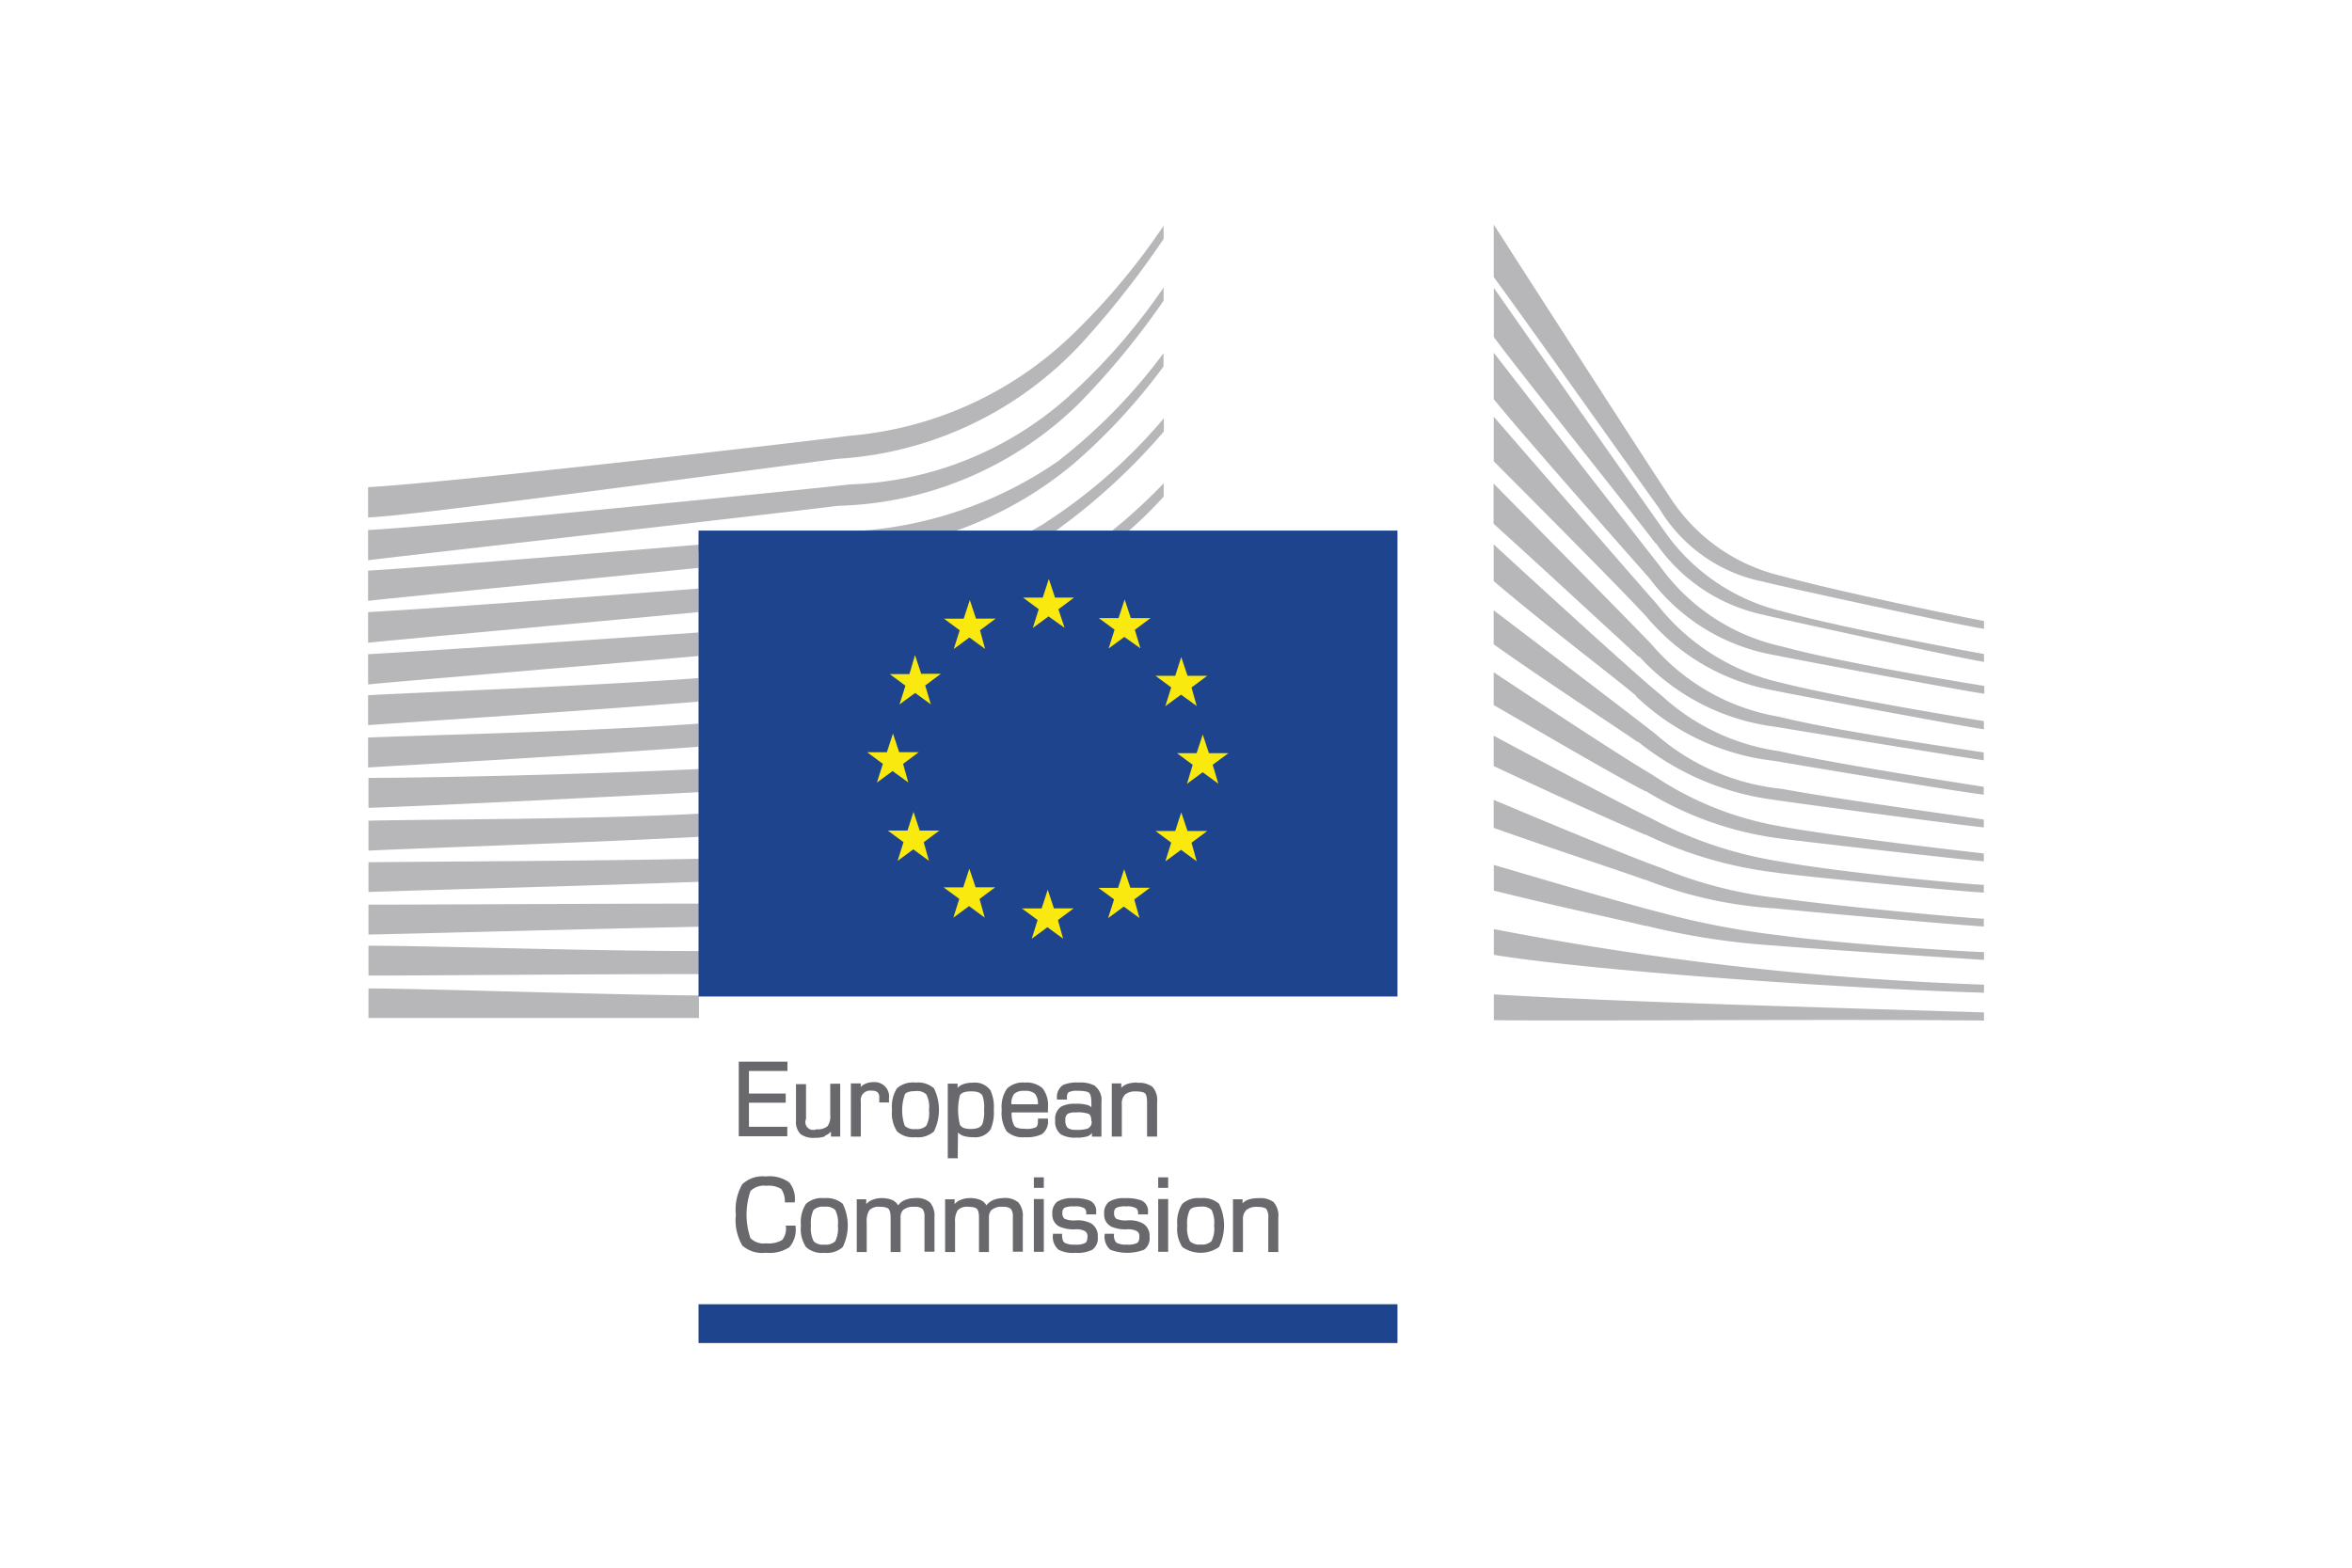 <svg id="bca8efcf-10da-497e-b52d-16be077253ae" data-name="Livello 1" xmlns="http://www.w3.org/2000/svg" viewBox="0 0 30 20">
  <defs>
    <style>
      .b05d557f-9315-452d-9267-f787bfc35bce {
        fill: #69686c;
      }

      .a37c307b-593a-4ef0-947b-647e65bf6198 {
        fill: #1e448e;
      }

      .fc314722-8a67-4a34-acbf-46ccdc06d561 {
        fill: #b7b7ba;
      }

      .a64cdf9d-9a6c-44d4-99b3-b020a80a74f4 {
        fill: #fae90f;
      }
    </style>
  </defs>
  <g>
    <path class="b05d557f-9315-452d-9267-f787bfc35bce" d="M10.513,15.286a.3.3,0,0,0-.233.073.428.428,0,0,0-.064.276.422.422,0,0,0,.064.274.3.3,0,0,0,.233.074.306.306,0,0,0,.236-.073.623.623,0,0,0,0-.552.312.312,0,0,0-.235-.072m-.137.151a.169.169,0,0,1,.137-.042.174.174,0,0,1,.139.041.347.347,0,0,1,.034.2.354.354,0,0,1-.034.2.173.173,0,0,1-.139.042.163.163,0,0,1-.136-.043.361.361,0,0,1-.034-.2.38.38,0,0,1,.033-.2"/>
    <path class="b05d557f-9315-452d-9267-f787bfc35bce" d="M15.314,15.286a.3.3,0,0,0-.234.073.429.429,0,0,0-.063.276.415.415,0,0,0,.064.274.409.409,0,0,0,.468,0,.627.627,0,0,0,0-.552.312.312,0,0,0-.235-.072m-.137.151c.02-.028.067-.042.137-.042a.177.177,0,0,1,.139.041.361.361,0,0,1,.033.2.344.344,0,0,1-.034.2.172.172,0,0,1-.138.042.167.167,0,0,1-.137-.043.37.37,0,0,1-.034-.2.377.377,0,0,1,.034-.2"/>
    <path class="b05d557f-9315-452d-9267-f787bfc35bce" d="M14.508,13.811a.391.391,0,0,0-.13.018.2.2,0,0,0-.076.049v-.056h-.121V14.5h.128v-.41a.162.162,0,0,1,.043-.128.21.21,0,0,1,.136-.038c.076,0,.106.014.118.026s.025.042.025.118V14.5h.128v-.442a.251.251,0,0,0-.057-.19.276.276,0,0,0-.194-.053"/>
    <path class="b05d557f-9315-452d-9267-f787bfc35bce" d="M11.673,15.285a.33.33,0,0,0-.136.027.193.193,0,0,0-.081.066.164.164,0,0,0-.082-.071.338.338,0,0,0-.126-.022.311.311,0,0,0-.132.027.193.193,0,0,0-.067.05V15.3h-.121v.673h.127v-.384a.25.25,0,0,1,.035-.151.166.166,0,0,1,.133-.042c.071,0,.1.015.111.027s.026.041.026.111v.439h.127v-.441a.131.131,0,0,1,.031-.094.2.2,0,0,1,.143-.042.155.155,0,0,1,.105.026.152.152,0,0,1,.026.1v.447h.127v-.441a.259.259,0,0,0-.057-.188.263.263,0,0,0-.189-.056"/>
    <path class="b05d557f-9315-452d-9267-f787bfc35bce" d="M10.98,14.052a.119.119,0,0,1,.137-.137.116.116,0,0,1,.076.019.089.089,0,0,1,.022.068v.063h.124v-.053a.183.183,0,0,0-.2-.206.25.25,0,0,0-.11.024.186.186,0,0,0-.05.037l0-.045h-.126V14.5h.127Z"/>
    <path class="b05d557f-9315-452d-9267-f787bfc35bce" d="M14.585,15.612a.356.356,0,0,0-.2-.043.31.31,0,0,1-.146-.02.082.082,0,0,1-.028-.074.071.071,0,0,1,.027-.066.275.275,0,0,1,.127-.018.218.218,0,0,1,.127.024.071.071,0,0,1,.024.064v.014h.127v-.037a.143.143,0,0,0-.09-.143.536.536,0,0,0-.2-.027.355.355,0,0,0-.206.045.177.177,0,0,0-.063.154.169.169,0,0,0,.092.164.441.441,0,0,0,.2.034.238.238,0,0,1,.124.023.071.071,0,0,1,.033.065c0,.045-.009.074-.028.086a.257.257,0,0,1-.134.021.242.242,0,0,1-.13-.024.124.124,0,0,1-.032-.1v-.014H14.09v.014a.217.217,0,0,0,.073.19.609.609,0,0,0,.429,0,.18.18,0,0,0,.071-.165.183.183,0,0,0-.078-.166"/>
    <path class="b05d557f-9315-452d-9267-f787bfc35bce" d="M12.219,14.448a.178.178,0,0,0,.072.044.4.4,0,0,0,.122.016.234.234,0,0,0,.222-.1.538.538,0,0,0,.041-.249.5.5,0,0,0-.044-.251.246.246,0,0,0-.228-.095.319.319,0,0,0-.126.022.2.2,0,0,0-.064.043l0-.053h-.125v.952h.127Zm.306-.1c-.02.037-.068.055-.144.055s-.116-.018-.137-.055a.76.76,0,0,1,0-.375c.02-.033.068-.05.145-.05s.123.018.143.056a.461.461,0,0,1,.02.18.471.471,0,0,1-.024.189"/>
    <path class="b05d557f-9315-452d-9267-f787bfc35bce" d="M10.024,15.648a.228.228,0,0,1-.047.171.337.337,0,0,1-.205.043.238.238,0,0,1-.2-.066.931.931,0,0,1,0-.6.235.235,0,0,1,.2-.068.305.305,0,0,1,.193.041.275.275,0,0,1,.046.158v.013h.127v-.015a.328.328,0,0,0-.071-.24.428.428,0,0,0-.3-.076.378.378,0,0,0-.3.1.654.654,0,0,0-.081.391.635.635,0,0,0,.083.391.383.383,0,0,0,.3.091.458.458,0,0,0,.3-.071.345.345,0,0,0,.079-.261v-.014h-.127Z"/>
    <path class="b05d557f-9315-452d-9267-f787bfc35bce" d="M16.248,15.338a.284.284,0,0,0-.194-.052.4.4,0,0,0-.131.018.2.2,0,0,0-.074.048V15.3h-.122v.673h.127v-.409a.162.162,0,0,1,.044-.128.2.2,0,0,1,.136-.039c.076,0,.107.015.118.027a.182.182,0,0,1,.025.118v.431h.128v-.441a.256.256,0,0,0-.057-.191"/>
    <polygon class="b05d557f-9315-452d-9267-f787bfc35bce" points="10.042 14.375 9.553 14.375 9.553 14.068 10.022 14.068 10.022 13.951 9.553 13.951 9.553 13.663 10.044 13.663 10.044 13.544 9.423 13.544 9.423 14.496 10.042 14.496 10.042 14.375"/>
    <path class="b05d557f-9315-452d-9267-f787bfc35bce" d="M10.523,14.488a.189.189,0,0,0,.076-.051V14.5h.118v-.674H10.59v.4a.212.212,0,0,1-.036.143.2.2,0,0,1-.141.038.1.1,0,0,1-.132-.132v-.444h-.128v.466a.219.219,0,0,0,.059.172.277.277,0,0,0,.18.047.378.378,0,0,0,.131-.019"/>
    <rect class="b05d557f-9315-452d-9267-f787bfc35bce" x="14.773" y="15.297" width="0.127" height="0.673"/>
    <path class="b05d557f-9315-452d-9267-f787bfc35bce" d="M13.925,15.612a.361.361,0,0,0-.2-.043.306.306,0,0,1-.146-.02.082.082,0,0,1-.028-.074.071.071,0,0,1,.026-.066.278.278,0,0,1,.127-.018.225.225,0,0,1,.128.024.074.074,0,0,1,.023.064v.014h.127v-.037a.143.143,0,0,0-.09-.143.53.53,0,0,0-.2-.027.358.358,0,0,0-.207.045.179.179,0,0,0-.062.154.168.168,0,0,0,.091.164.446.446,0,0,0,.2.034.238.238,0,0,1,.124.023.073.073,0,0,1,.033.065c0,.045-.009.074-.028.086a.257.257,0,0,1-.134.021.24.24,0,0,1-.13-.024c-.022-.016-.032-.05-.032-.1v-.014H13.43v.014a.214.214,0,0,0,.073.19.4.4,0,0,0,.216.039.411.411,0,0,0,.213-.039.179.179,0,0,0,.07-.165.185.185,0,0,0-.077-.166"/>
    <path class="b05d557f-9315-452d-9267-f787bfc35bce" d="M13.967,13.852a.4.4,0,0,0-.215-.041.424.424,0,0,0-.19.03.18.18,0,0,0-.08.173v.014h.127V14c0-.034.008-.057.025-.067a.235.235,0,0,1,.113-.017c.1,0,.132.015.145.026s.029.046.029.137v.048a.114.114,0,0,0-.044-.028.474.474,0,0,0-.157-.017.346.346,0,0,0-.188.038.19.19,0,0,0-.073.172.2.2,0,0,0,.075.181.351.351,0,0,0,.194.04.422.422,0,0,0,.148-.018.128.128,0,0,0,.052-.04l0,.046h.121v-.443a.221.221,0,0,0-.08-.2m-.046.441a.09.09,0,0,1-.052.1.454.454,0,0,1-.147.015.165.165,0,0,1-.107-.026.133.133,0,0,1-.028-.1.085.085,0,0,1,.031-.079.2.2,0,0,1,.1-.017.413.413,0,0,1,.167.019q.033.018.033.093"/>
    <path class="b05d557f-9315-452d-9267-f787bfc35bce" d="M13.071,13.811a.29.29,0,0,0-.227.078.408.408,0,0,0-.067.269.438.438,0,0,0,.063.275.3.3,0,0,0,.233.075.434.434,0,0,0,.215-.038.2.2,0,0,0,.079-.186V14.27h-.128v.035c0,.04-.009.066-.027.077a.29.29,0,0,1-.139.019c-.071,0-.117-.013-.137-.04a.323.323,0,0,1-.032-.169h.463v-.064a.35.35,0,0,0-.07-.245.308.308,0,0,0-.226-.072m0,.106a.176.176,0,0,1,.132.039.2.2,0,0,1,.036.132H12.9a.213.213,0,0,1,.035-.132.177.177,0,0,1,.132-.039"/>
    <path class="b05d557f-9315-452d-9267-f787bfc35bce" d="M11.676,13.811a.308.308,0,0,0-.235.073.436.436,0,0,0-.063.276.422.422,0,0,0,.064.274.3.3,0,0,0,.234.074.306.306,0,0,0,.236-.073.623.623,0,0,0,0-.552.316.316,0,0,0-.235-.072m-.137.151c.02-.028.067-.042.137-.042a.17.17,0,0,1,.138.042.34.34,0,0,1,.034.2.344.344,0,0,1-.034.2.173.173,0,0,1-.138.042.169.169,0,0,1-.137-.042.608.608,0,0,1,0-.395"/>
    <path class="b05d557f-9315-452d-9267-f787bfc35bce" d="M12.8,15.285a.33.33,0,0,0-.136.027.211.211,0,0,0-.082.066.158.158,0,0,0-.081-.071.338.338,0,0,0-.126-.022.311.311,0,0,0-.132.027.193.193,0,0,0-.067.05V15.3h-.121v.673h.127v-.384a.25.25,0,0,1,.035-.151.166.166,0,0,1,.133-.042c.071,0,.1.015.111.027s.026.041.026.111v.439h.127v-.441a.127.127,0,0,1,.032-.094.194.194,0,0,1,.142-.042.155.155,0,0,1,.105.026.152.152,0,0,1,.026.1v.447h.127v-.441a.259.259,0,0,0-.057-.188.263.263,0,0,0-.189-.056"/>
    <rect class="b05d557f-9315-452d-9267-f787bfc35bce" x="13.187" y="15.297" width="0.127" height="0.673"/>
    <rect class="b05d557f-9315-452d-9267-f787bfc35bce" x="14.773" y="15.02" width="0.127" height="0.134"/>
    <rect class="b05d557f-9315-452d-9267-f787bfc35bce" x="13.187" y="15.02" width="0.127" height="0.134"/>
    <rect class="a37c307b-593a-4ef0-947b-647e65bf6198" x="8.91" y="16.639" width="8.915" height="0.495"/>
    <path class="fc314722-8a67-4a34-acbf-46ccdc06d561" d="M19.053,3.544V2.865s2.184,3.4,2.3,3.556a2.32,2.32,0,0,0,1.369.926c.714.2,2.434.55,2.584.575v.1c-.341-.05-2.712-.569-2.81-.6a2,2,0,0,1-1.333-.937c-.29-.4-1.729-2.435-2.109-2.948m2.063,3.387a2.231,2.231,0,0,0,1.379.92c.1.028,2.469.547,2.81.6v-.1c-.15-.026-1.863-.345-2.577-.546a2.55,2.55,0,0,1-1.448-.951c-.116-.156-2.227-3.174-2.227-3.174V4.3c.38.513,1.767,2.239,2.063,2.633m-.074.45a2.531,2.531,0,0,0,1.6.976c.1.024,2.326.442,2.667.492v-.1c-.15-.025-1.851-.3-2.564-.5a2.6,2.6,0,0,1-1.573-1.028C21.046,7.065,19.053,4.5,19.053,4.5v.593c.447.547,1.664,1.918,1.989,2.289m-.037.491a2.746,2.746,0,0,0,1.633.938c.1.025,2.326.443,2.667.493V9.2c-.15-.025-1.841-.3-2.573-.487a2.794,2.794,0,0,1-1.6-1.008C21,7.56,19.053,5.317,19.053,5.317v.568c.584.586,1.618,1.625,1.952,1.987m-.1.5a2.828,2.828,0,0,0,1.741.9c.1.018,2.316.379,2.657.428V9.6c-.15-.026-1.878-.27-2.61-.456a2.723,2.723,0,0,1-1.615-.91c-.131-.144-2.027-2.065-2.027-2.065v.513c.618.558,1.488,1.365,1.854,1.7m-.038.5a3.051,3.051,0,0,0,1.779.827c.1.019,2.32.391,2.657.429v-.1c-.15-.025-1.874-.286-2.61-.455A2.784,2.784,0,0,1,21.2,8.879c-.331-.261-2.148-1.934-2.148-1.934v.468c.647.552,1.437,1.147,1.816,1.462m.025.587a3.471,3.471,0,0,0,1.752.744c.1.019,2.307.314,2.659.35v-.1c-.15-.025-1.829-.254-2.583-.393a2.873,2.873,0,0,1-1.606-.7c-.331-.261-2.063-1.577-2.063-1.577v.434c.645.457,1.409.954,1.841,1.249m.094.62a4.322,4.322,0,0,0,1.658.6c.1.019,2.313.271,2.659.3v-.1c-.171-.022-1.829-.207-2.583-.345a4.165,4.165,0,0,1-1.648-.662c-.4-.228-2.021-1.306-2.021-1.306v.419c.731.42,1.473.858,1.935,1.1m0,.551a5.271,5.271,0,0,0,1.658.485c.3.047,2.277.234,2.659.257v-.1c-.157,0-1.829-.157-2.583-.295a5.2,5.2,0,0,1-1.648-.547c-.418-.2-2.021-1.06-2.021-1.06v.387c.8.375,1.454.672,1.935.877m0,.573a5.394,5.394,0,0,0,1.658.366c.3.033,2.277.209,2.659.231v-.1c-.157,0-1.8-.151-2.583-.258a5.554,5.554,0,0,1-1.538-.392c-.443-.153-2.131-.866-2.131-.866v.358c.884.312,1.442.49,1.935.664m0,.583a9.339,9.339,0,0,0,1.66.255c.3.027,2.277.159,2.659.182v-.1c-.157,0-1.8-.1-2.583-.211a10.391,10.391,0,0,1-1.538-.293c-.481-.118-2.131-.608-2.131-.608v.328c.919.228,1.359.314,1.933.45m4.319.85v-.1a40.178,40.178,0,0,1-6.252-.709v.328c1.086.183,4.239.423,6.252.484m0,.351v-.1c-2.091-.065-4.639-.133-6.252-.23v.329c1.18.014,4.23-.016,6.252.005"/>
    <path class="fc314722-8a67-4a34-acbf-46ccdc06d561" d="M4.7,11.541c.914,0,2.831-.013,4.215-.013v.295c-1.5.03-3.255.079-4.215.1Zm0,1.446c.752,0,2.8,0,4.215,0V12.7c-1.365-.013-3.376-.085-4.215-.09Zm0-.541c.712,0,2.78-.019,4.215-.019v-.294c-1.4,0-3.35-.066-4.215-.068ZM8.91,7.509c-1.532.117-3.522.263-4.215.3V8.2c.363-.039,2.559-.236,4.215-.391ZM4.7,11.38c.941-.032,2.773-.078,4.215-.13v-.294C7.432,10.985,5.7,10.99,4.7,11ZM8.91,8.069c-1.532.106-3.522.239-4.215.277v.386c.268-.029,2.523-.215,4.215-.363Zm0,.582c-1.382.1-3.376.174-4.215.218v.382c.706-.05,2.78-.183,4.215-.3Zm0,.581c-1.382.1-3.359.143-4.215.177v.382c.816-.048,2.78-.16,4.215-.264ZM13.583,5.1A4.4,4.4,0,0,1,10.84,6.18c-.236.03-4.991.518-6.145.582v.385c.565-.069,5.205-.594,5.995-.694a4.551,4.551,0,0,0,3.079-1.312,9.972,9.972,0,0,0,1.073-1.305V3.668A7.773,7.773,0,0,1,13.583,5.1m-.068.77a5.089,5.089,0,0,1-2.675.91c-.236.03-4.991.431-6.145.5v.385c.374-.042,2.563-.255,4.215-.42v-.2h1.848A4.863,4.863,0,0,0,13.7,5.912a7.624,7.624,0,0,0,1.141-1.237V4.506a7.121,7.121,0,0,1-1.327,1.363m.12-1.558A4.64,4.64,0,0,1,10.84,5.559c-.235.036-4.991.591-6.145.656V6.6c.456,0,5.205-.648,5.995-.747a4.616,4.616,0,0,0,3.13-1.5,11.666,11.666,0,0,0,1.022-1.305V2.88a8.644,8.644,0,0,1-1.207,1.431M4.7,10.852c.754-.036,2.771-.1,4.215-.176v-.295c-1.384.073-3.38.07-4.215.089Zm0-.546c.745-.023,2.715-.123,4.215-.2V9.811c-1.4.067-3.373.112-4.215.113Zm8.626-3.632a4.821,4.821,0,0,1-.748.37h.475a4.754,4.754,0,0,0,.492-.33,7.852,7.852,0,0,0,1.3-1.209V5.336a6.809,6.809,0,0,1-1.521,1.338m.5.37h.234a5.186,5.186,0,0,0,.785-.709V6.166a7.036,7.036,0,0,1-1.019.878"/>
    <rect class="a37c307b-593a-4ef0-947b-647e65bf6198" x="8.91" y="6.769" width="8.915" height="5.944"/>
    <path class="a64cdf9d-9a6c-44d4-99b3-b020a80a74f4" d="M13.579,8.009l-.205-.145-.2.147.075-.239-.2-.148.251,0,.078-.238.079.238H13.7l-.2.149ZM12.5,8.041l.2-.149h-.251l-.079-.237-.078.238-.251,0,.2.148-.076.239.2-.147.2.146Zm1.975-.006.2-.149h-.251l-.079-.238-.078.238-.251,0,.2.147-.075.24.2-.147.205.145Zm.723.736.2-.149h-.251l-.08-.239-.077.239-.251,0,.2.148-.075.239.2-.147.2.145Zm.27.986.2-.148H15.42l-.079-.238-.078.238-.25,0,.2.148L15.14,10l.2-.148.2.146Zm-.27.994.2-.149h-.251l-.08-.238-.077.238-.251,0,.2.148-.075.239.2-.147.2.146Zm-.73.724.2-.149h-.25l-.079-.237-.078.238-.251,0,.2.147-.076.239.2-.147.2.146Zm-.974.263.2-.149h-.251l-.079-.238-.078.239-.251,0,.2.147-.075.239.2-.147.2.146Zm-1-.269.2-.149h-.25l-.08-.237-.078.238-.25,0,.2.147-.076.239.2-.147.2.146Zm-.712-.724.2-.149h-.251l-.079-.238-.077.238-.251,0,.2.148-.075.239.2-.147.2.146Zm-.263-1,.2-.149h-.25l-.079-.238-.078.239-.251,0,.2.148-.076.239.2-.147.2.145Zm.282-1,.2-.149h-.251l-.079-.238L11.6,8.6l-.251,0,.2.148-.076.239.2-.147.2.146Z"/>
  </g>
</svg>
